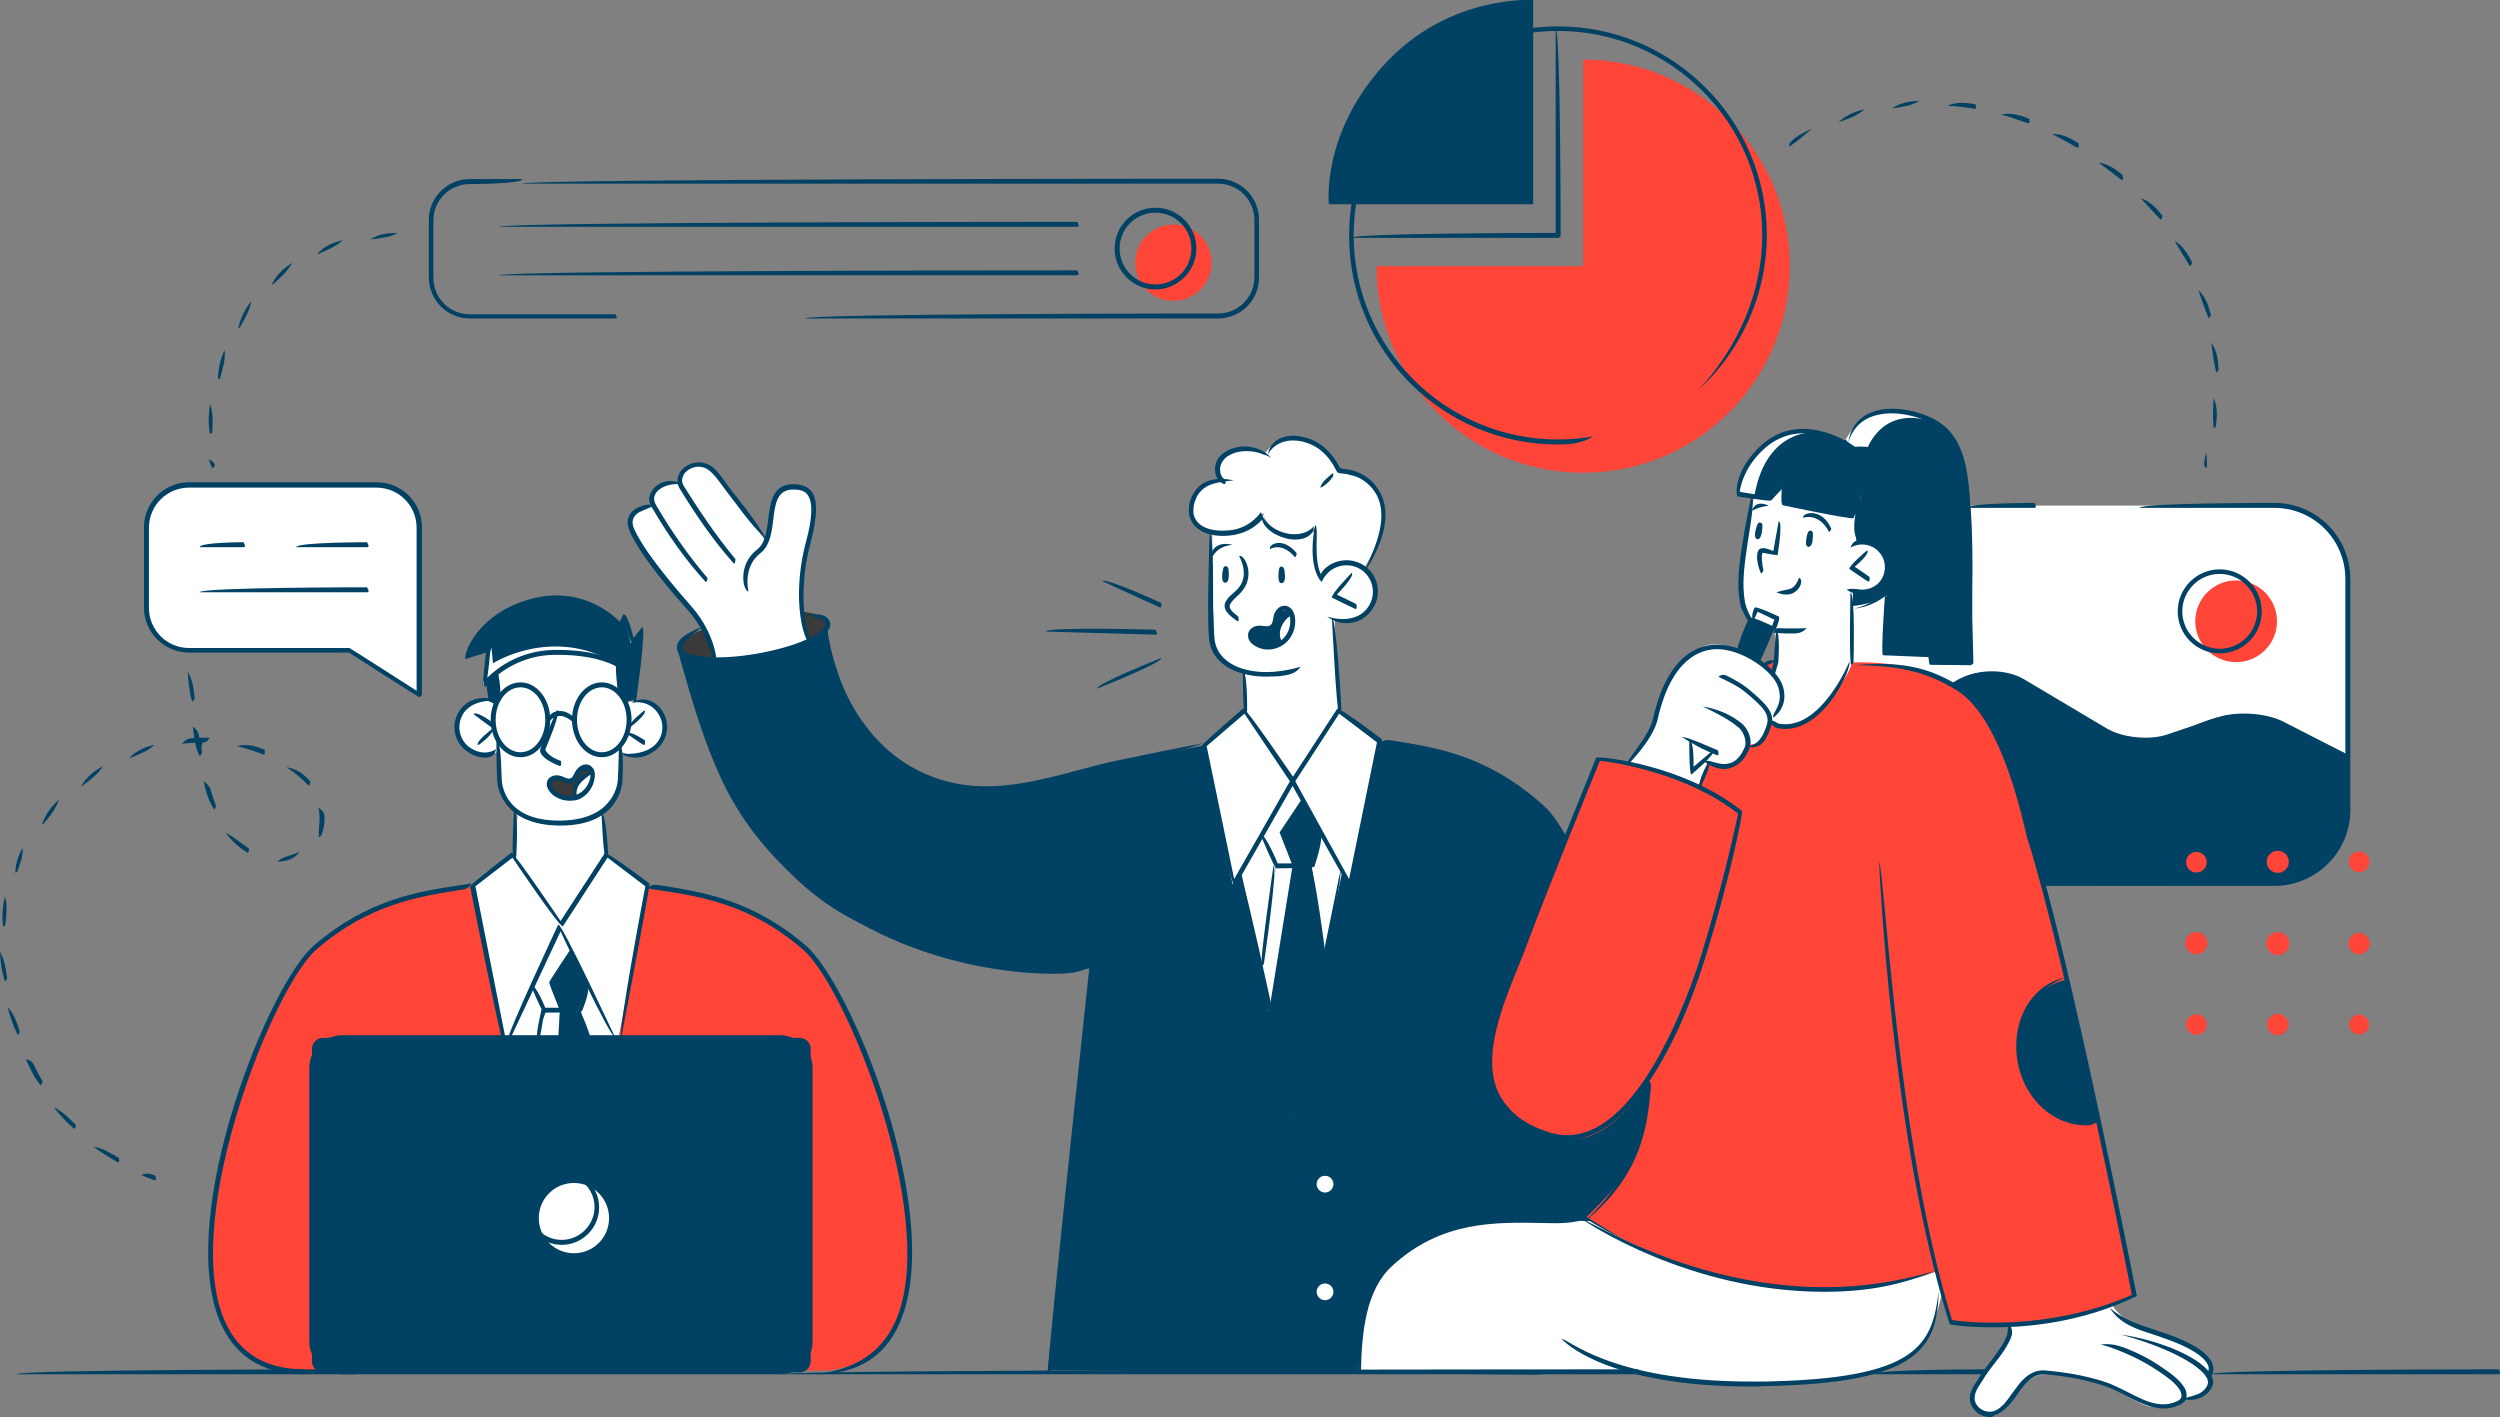 <?xml version="1.0" encoding="utf-8"?>
<!-- Generator: Adobe Illustrator 26.1.0, SVG Export Plug-In . SVG Version: 6.00 Build 0)  -->
<svg version="1.1" id="Calque_1" xmlns="http://www.w3.org/2000/svg" xmlns:xlink="http://www.w3.org/1999/xlink" x="0px" y="0px"
	 viewBox="0 0 654.7 371.1" style="enable-background:new 0 0 654.7 371.1;" xml:space="preserve">
<rect x="0" y="0" width="654.7" height="371.1" fill="#808080" stroke="none"/>
<style type="text/css">
	.st0{fill:#FFFFFF;}
	.st1{fill:#004164;}
	.st2{fill:#FF4438;}
	.st3{fill:#3A3A3A;}
</style>
<g id="a">
</g>
<g id="b">
	<g id="c">
		<g>
			<path class="st0" d="M502.6,132.4h94.2c0,0,17.1,1.9,17.8,18.5v59.9c0,0,0.8,16.7-17,19.9h-62.4l-47.8-42.1l-8.8-55.5
				L502.6,132.4L502.6,132.4z"/>
			<path class="st1" d="M509.7,180c0,0,4.5-4,10.3-3.9c5.8,0,7.9,0.8,25.6,11.9c15,9.3,21.4,4.7,25.3,3.5c3.9-1.2,8.6-4.5,16.7-4.4
				c8.1,0.1,8.7,2.2,26.3,10.1l0.8,1.1v16.2c0,0-2.7,14.5-17,16.2c-14.3,1.8-62.6,1-62.6,1l-47.6-33.4L509.7,180L509.7,180z"/>
			<path class="st1" d="M315.3,195.2c0,0-20.7,4.1-31.6,6.8c-10.9,2.7-24.2,7.1-37.4,2.7c-13.2-4.4-20.3-13.4-22.9-18.7
				s-5.9-14-6.7-21.1c0,0-8.2,5.9-19.1,6.9c-10.9,1-17.2,1.3-19.8-1.8c0,0,5.4,20.2,9.3,28.6c3.9,8.4,16.1,35.2,42.8,45.1
				c26.7,10,27.9,9.3,36,9.9c8.1,0.6,19.9,0,19.9,0s-6.5,59.8-6.9,63.6c-0.4,3.8-4.5,41.6-4.5,41.6l127.9,1.2L440,357l10.4-19.1
				L440,290.6l-12-13.8c0,0-1-11.5-2.6-17.8c-1.6-6.3-7.2-25.2-12.7-34.1s-7.1-15.3-22.9-23.1c-15.8-7.8-28.5-7.6-28.5-7.6
				L315.3,195.2L315.3,195.2z"/>
			<path class="st2" d="M74.8,358.9h141.9c0,0,19.6-0.7,21-22.2c1.4-21.5-4.4-42.7-10.2-58.2c-5.8-15.4-12-29.7-26.3-37.2
				c-14.3-7.6-32.8-9.4-32.8-9.4l-44.8,0.4c0,0-32.3,1.3-44.5,19.7c-12.2,18.4-22.4,49-23.4,65.9C54.8,334.8,54.1,354.7,74.8,358.9
				L74.8,358.9z"/>
			<path class="st0" d="M129.9,184c0,0-8.7-3-10.2,6.1c0,0,0.5,6.9,5.4,7.3c5,0.4,5.6-0.8,5.6-0.8l0.3,8.7c0,0,0.6,5.6,4.6,7.4
				l-1,11.6l12.2,17.8l12.1-17.8l-0.8-11.8c0,0,4.1-2,4.4-8.4s0.5-7.1,0.5-7.1s8.6,4.2,11-5.5c0,0,0.6-5.1-2.9-6.7
				c-3.6-1.6-7.4-0.9-7.4-0.9l-2.2-3.1l0.5-6.6c0,0-5.2-3.6-16.2-3.4c-11,0.2-15.2,4.7-15.2,4.7l-0.2,7.1L129.9,184L129.9,184z"/>
			<path class="st1" d="M84.6,271.8h124.8c1.6,0,2.9,1.3,2.9,2.9v81.8c0,1.6-1.3,2.9-2.9,2.9H84.6c-1.6,0-2.9-1.3-2.9-2.9v-81.8
				C81.7,273.1,83,271.8,84.6,271.8z"/>
			<path class="st2" d="M484.7,173.5c0,0,17.7-1.1,27.9,6.6c10.2,7.7,14.5,23,15.8,27.4c1.2,4.4,8.5,30.7,9.6,35.2
				c1.1,4.5,8.5,36.5,10,43.3c1.5,6.8,11.1,53.4,11.1,53.4s-11.7,5.6-23.3,6.6c-11.7,1-22,1.6-25,0.3L507,333c0,0-23.2,8.2-44.5,3.6
				s-30.9-7.9-38.7-12.8c-7.8-4.8-8.3-5.1-8.3-5.1s6.2-6,8.8-9.6s7.3-12.7,7-25.6c0,0-10,17.3-22.2,14.6
				c-12.2-2.7-19.7-12.3-18.7-21.4c1-9.2,5.8-22.1,13.3-40.7c7.4-18.7,14.7-37,14.7-37s7,0.7,15.2,3.2c8.1,2.4,11.3,3.3,11.3,3.3
				l14.4-31.8l5.8-0.2c0,0-5.4,17.1,1.8,16.7c7.1-0.4,10.2-4.6,12.8-7.7C482.2,179.4,484.7,173.5,484.7,173.5L484.7,173.5z"/>
			<path class="st2" d="M575.2,228.5c1.5,0,2.7-1.2,2.7-2.7s-1.2-2.7-2.7-2.7s-2.7,1.2-2.7,2.7S573.7,228.5,575.2,228.5z"/>
			<path class="st2" d="M596.5,228.6c1.6,0,2.9-1.3,2.9-2.9s-1.3-2.9-2.9-2.9s-2.9,1.3-2.9,2.9S594.9,228.6,596.5,228.6z"/>
			<path class="st2" d="M617.8,228.4c1.5,0,2.7-1.2,2.7-2.7s-1.2-2.7-2.7-2.7s-2.7,1.2-2.7,2.7S616.3,228.4,617.8,228.4z"/>
			<path class="st2" d="M575.2,249.9c1.6,0,2.9-1.3,2.9-2.9s-1.3-2.9-2.9-2.9s-2.9,1.3-2.9,2.9S573.6,249.9,575.2,249.9z"/>
			<path class="st2" d="M596.5,250.1c1.7,0,3-1.4,3-3s-1.3-3-3-3s-3,1.4-3,3S594.8,250.1,596.5,250.1z"/>
			<path class="st2" d="M617.8,249.9c1.5,0,2.8-1.3,2.8-2.8s-1.3-2.8-2.8-2.8s-2.8,1.3-2.8,2.8S616.2,249.9,617.8,249.9z"/>
			<path class="st2" d="M575.2,271c1.5,0,2.7-1.2,2.7-2.7s-1.2-2.7-2.7-2.7s-2.7,1.2-2.7,2.7S573.8,271,575.2,271z"/>
			<path class="st2" d="M596.5,271.1c1.5,0,2.8-1.3,2.8-2.8s-1.3-2.8-2.8-2.8s-2.8,1.3-2.8,2.8S595,271.1,596.5,271.1z"/>
			<path class="st2" d="M617.8,270.9c1.5,0,2.6-1.2,2.6-2.6s-1.2-2.6-2.6-2.6s-2.6,1.2-2.6,2.6S616.3,270.9,617.8,270.9z"/>
			<path class="st3" d="M150.4,208.5c0,0-0.3-4.4,4.6-5.8c0,0,0-2-1.5-2s-1.9,1-2.3,1.8c-0.4,0.7-1,1.8-2.2,1.7s-3.5-1.6-4.6-0.1
				c-1.1,1.4-0.8,3.2,1.5,4.3S150.4,208.5,150.4,208.5L150.4,208.5z"/>
			<path class="st1" d="M130.4,182.5v-6.6c0,0,5.1-4.6,13.4-5c8.4-0.4,15.6,1.7,18.1,3.2v6.6l1.6,3.1l2.4-0.5l2.5-18.5l-3.3,3.8
				l-1.5-7.2l-1.1,2.2c0,0-7.9-7.9-18.7-7.1c-10.8,0.8-19.5,7.9-21.8,15.3l6-1.9l-1.7,9.5l1.4-1.3l0.2,5.4l1.8,1L130.4,182.5
				L130.4,182.5z"/>
			<path class="st1" d="M485,158.7c0,0,7.2-0.4,9.2-3.9l-1.1,16.1l12.2,0.4l0.2,2.1l10.6,0.1c0,0-0.2-36.2-1-43.3
				c-0.8-7.1-1.4-18-11-20.9c-9.6-3-15.9-0.7-18.5,2.6c-2.6,3.3-2.6,3.8-2.6,3.8s-8.2-5.3-16.5-1.8c-5,2-8.8,7-11.4,15l7.9,1.8
				l4.2-4.4l-0.4,5.5l17.8,3.6l2.9-5.9c0,0-1.9,7.1-1.3,12.7c0,0,7-0.4,7.7,5.6c0.7,5.9-5.4,8.3-7.6,7.3s-1-0.3-1-0.3L485,158.7
				L485,158.7z"/>
			<path class="st0" d="M426.5,199.6c0,0,5-4.8,5.9-8.3c0.9-3.5,2.6-10.8,6.1-15.1c3.5-4.3,6-7.2,10.3-7.5
				c4.4-0.2,11.2,3.3,13.8,6.2c2.6,3,4.5,6.3,3.8,8.9s-3.3,3.9-3.3,3.9s1.9,7.1-5.7,7.4c0,0-0.7,8.4-10,4.2l-2.5,6.2
				C444.9,205.5,430.4,200.4,426.5,199.6L426.5,199.6z"/>
			<path class="st0" d="M485,173.7l0.2-18.6c0,0,8,1.6,8.6-6.2c0,0,1.5-6.9-7.8-6.9l0.7-9.8l-2.3,3.1l-17.8-3.6l0.4-5.3l-4.1,4.3
				l-3.5-0.9c0,0-2.6,12.4-3.2,17s-1.1,14.1,1.7,15.4l6.2,2.4c1.4,0.6,0.8,8.9,0.8,8.9l-1.2,4.2c0,0,4.5,7.5-0.7,10
				c0,0,1.2,3.8,7.4,2.1C476.7,188.2,484.2,176.9,485,173.7L485,173.7z"/>
			<path class="st0" d="M526.5,347l-0.2,2.5c0,0-1.8,4.4-6.3,9.2c-4.4,4.8-4.5,9.9-0.7,11.4c5.7,2.3,8.2-7.4,14.1-9.8
				c3.8-1.6,15.7,0.9,18.5,2.2c2.8,1.4,8.9,6,12.2,6c3.3,0.1,7.4,0.2,7.8-2.6c0,0,3.5,0.5,5.7-1.5c2.2-2.1,0.5-4.4,0.5-4.4
				s1.9-1,0.1-3.7c-1.8-2.7-4.8-4.5-9.3-6.1s-11-3.6-13.2-5.5s-2.5-3-2.5-3S534.6,347.6,526.5,347L526.5,347z"/>
			<path class="st0" d="M416.4,319.8c0,0-15.5-0.6-22.5,0c-7,0.6-19.8,1.8-28.4,10c-8.6,8.3-8.5,16.2-9.9,29.5h71.6
				c0,0,16.1,3.7,36,3.1c19.9-0.6,28.6-2.6,32.9-5c4.3-2.4,6.9-3,8.8-7.1s3.5-10.9,3.5-10.9L507,333c0,0-15.8,6.9-40.8,4
				C437.4,333.5,416.4,319.8,416.4,319.8L416.4,319.8z"/>
			<polygon class="st1" points="454.8,170.2 458.7,162 464.7,164.6 460.1,173.2 			"/>
			<path class="st0" d="M159.5,319c0,5.1-4.1,9.2-9.2,9.2s-9.2-4.1-9.2-9.2s4.1-9.2,9.2-9.2S159.5,313.9,159.5,319z"/>
			<polygon class="st0" points="134.5,224.3 123.7,232.4 131.6,271.8 162,271.7 169.7,232 158.9,224.3 			"/>
			<polygon class="st1" points="139.6,258.7 142.1,263.8 140.7,271.8 154.3,271.8 151.9,264.2 154,258.1 146.6,242.8 			"/>
			<path class="st0" d="M91.5,170.3l18.3,11.7l0-44.7c0,0,0.2-7.8-9.9-10.3H49.5c0,0-10.5,0.2-11.1,11.1v22.2c0,0,1.1,9.9,11.1,9.9
				L91.5,170.3L91.5,170.3z"/>
			<path class="st0" d="M350.7,186l-1.2-23.9c0,0,10.2,3.1,10.7-8c0,0-0.6-7-8.1-6.7c0,0-4.8,0.8-6,3.7c0,0-2.4-1.9-1.4-11.3v-1.2
				c0,0-3.1,3.7-7.4,1.5c-4.4-2.2-5.7-2.3-6.4-5.3c0,0-3.8,6-13.4,4.6L317,163c0,0-1.6,11.6,9,12.9l0,9.8l12.2,18.4L350.7,186
				L350.7,186z"/>
			<path class="st0" d="M211.9,167.2c0,0-1.5-4-1.7-11.1c-0.2-7.1,1.8-13.8,2.4-16.5s2.3-11.8-2.9-12.3c-5.3-0.5-6.6,2.8-7.2,6.7
				c-0.5,3.9-1.9,7.9-1.9,7.9s-8.1-12.5-11.3-16.3c-3.3-3.8-5.4-4.9-8.3-3.6c-2.9,1.3-2.4,4.8-2.4,4.8s-3.3-1.4-5.3,0.4
				s-2.7,3.5-1.8,5.4c0,0-2.7-0.6-4.6,0.9c-1.9,1.6-2.2,4.3,1.2,9.2c3.4,4.9,9.9,12.7,12.3,15.8c2.4,3,4.4,5.7,5.3,8.4
				c0.9,2.7,1.4,5.6,1.4,5.6s7.5,0.3,14.1-1.5C207.9,169.2,211.9,167.3,211.9,167.2L211.9,167.2z"/>
			<polygon class="st0" points="325.9,185.7 315.3,195.2 322.8,231.6 325,228.2 338.4,292.4 351.5,228.2 353.6,232 361.4,194.2 
				350.6,186 			"/>
			<path class="st0" d="M320.2,125.8c0,0-7,0.6-8.1,6c-1.1,5.4,5.1,7.5,5.1,7.5s6.4,1.2,9.6-1.4c3.3-2.6,4-3.6,4-3.6
				s0.7,4.7,6.2,5.6s7.6-1.9,7.6-1.9s-2,8.9,1,12.6c0,0,1.9-3.7,6.2-3.5c4.3,0.2,5.5,1.6,5.5,1.6s3.5-5.7,4.3-9.8s1-8.9-1.7-11.4
				c-2.7-2.5-3.7-4.3-9-4.4c0,0-2.3-5.7-7.9-7.6c-5.6-1.9-9.3-0.2-12,3.6c0,0-3.1-2.2-7-1.8c-3.9,0.5-5,3.6-5.4,4.3
				C318.3,122.4,319,125.1,320.2,125.8L320.2,125.8z"/>
			<path class="st1" d="M335.1,168.8c0,0-1.3-2.6,0-4.6c1.3-2.1,3.1-3.1,3.1-3.1s-0.8-1.4-2.2-1.2c-1.4,0.2-1.7,1.3-2,2.6
				c-0.2,1.3-0.6,2.4-1.7,2.5c-1.2,0.1-3.5-0.3-4.4,0.3c-0.9,0.6-0.9,1.7,0.4,2.8C329.6,169.1,332.7,170.3,335.1,168.8L335.1,168.8z
				"/>
			<path class="st3" d="M187,172.6c0,0-1.3-7.2-2.6-7.6s-6.8,3.2-6.3,5.1C178.6,172,185.7,172.9,187,172.6z"/>
			<path class="st3" d="M210.1,160.3l1.5,7.4c0,0,5.5-2.8,5-4.7S211.3,160.1,210.1,160.3L210.1,160.3z"/>
			<polygon class="st1" points="330.8,218.7 334.2,226.7 330.3,253 338.4,291.9 347,250.7 343.5,226.7 346.4,218.4 338.7,204.7 			
				"/>
			<path class="st0" d="M349.6,310.4c0,1.4-1.2,2.6-2.6,2.6s-2.6-1.2-2.6-2.6s1.2-2.6,2.6-2.6S349.6,308.9,349.6,310.4z"/>
			<path class="st0" d="M349.6,338.6c0,1.4-1.2,2.6-2.6,2.6s-2.6-1.2-2.6-2.6s1.2-2.6,2.6-2.6S349.6,337.2,349.6,338.6z"/>
			<path class="st1" d="M348,53.5h53.5V0c0,0-22-1.5-38.8,16.7S348,53.5,348,53.5L348,53.5z"/>
			<path class="st2" d="M414.6,15.6v54.1h-54.1c0,29.9,24.2,54.1,54.1,54.1s54.1-24.2,54.1-54.1S444.4,15.6,414.6,15.6L414.6,15.6z"
				/>
			<path class="st2" d="M297.3,68.8c0,5.6,4.5,10,10,10s10-4.5,10-10s-4.5-10-10-10S297.3,63.3,297.3,68.8z"/>
			<path class="st1" d="M541.3,256.6l8.4,37.5c0,0-17.6,0.9-20.6-15.1S537.1,257,541.3,256.6z"/>
			<path class="st2" d="M596.3,162.7c0,5.9-4.8,10.7-10.7,10.7s-10.7-4.8-10.7-10.7s4.8-10.7,10.7-10.7S596.3,156.8,596.3,162.7z"/>
			<path class="st0" d="M161.3,173.7c-16.8-9.9-32.2,0-32.2,0l-0.4-4.2l-2.2,9.6c0.1,0.2,1.4-0.9,1.4-0.9c0,0.2,2.6-2.2,2.6-2.2
				s5.1-4.6,13.4-5C151.6,170.5,158.3,172.2,161.3,173.7z"/>
			<path class="st0" d="M475.9,113.2c-2.8-0.7-6.1-0.7-9.5,0.7c-5,2-8.8,7-11.4,15l3,0.7l1.5-0.1
				C462.8,111.7,475.9,113.2,475.9,113.2L475.9,113.2z"/>
			<path class="st0" d="M504.1,109.3c-9.6-3-16-0.7-18.5,2.6c-1.4,1.7-2,2.7-2.3,3.2l1.9,2.1l3.8,0.3c0,0,4.1-12.2,18.4-6.6
				C506.5,110.3,505.4,109.8,504.1,109.3L504.1,109.3z"/>
			<polygon class="st0" points="341.1,209 335.1,218 338.5,226.7 332.3,265.1 330.3,252.2 334.2,226.7 330.8,218.7 338.7,204.7 			
				"/>
			<path class="st0" d="M149.4,248.6c0,0-5.6,8.4-5.6,8.7s2.8,7.3,2.8,7.3l-0.4,7.2h-5.6l2.3-6.8l-3.2-6.8l7-16.2L149.4,248.6
				L149.4,248.6z"/>
			<path class="st1" d="M93.2,359.9H4.3c0-1.3,88.9-1.3,88.9-1.3C93.8,359.7,93.6,359.9,93.2,359.9z"/>
			<path class="st1" d="M520,359.9h-29.4c0-1.3,29.4-1.3,29.4-1.3C520.6,359.7,520.4,359.9,520,359.9z"/>
			<path class="st1" d="M428.9,359.9H204.1c0-1.3,224.9-1.3,224.9-1.3C429.6,359.7,429.3,359.9,428.9,359.9z"/>
			<path class="st1" d="M654.3,359.9H579c0-1.3,75.4-1.3,75.4-1.3C655,359.7,654.7,359.9,654.3,359.9z"/>
			<path class="st1" d="M204.2,359.9H89.6c-4.7,0-8.6-3.9-8.6-8.6v-71.6c0-4.7,3.8-8.6,8.6-8.6h114.6c4.7,0,8.6,3.9,8.6,8.6v71.6
				C212.8,356.1,209,359.9,204.2,359.9L204.2,359.9z M89.6,272.4c-4,0-7.3,3.3-7.3,7.3v71.6c0,4,3.3,7.3,7.3,7.3h114.6
				c4,0,7.3-3.3,7.3-7.3v-71.6c0-4-3.3-7.3-7.3-7.3C204.2,272.4,89.6,272.4,89.6,272.4z"/>
			<path class="st1" d="M147.1,326c-5.4,0-9.8-4.4-9.8-9.8s4.4-9.8,9.8-9.8s9.8,4.4,9.8,9.8S152.5,326,147.1,326z M147.1,307.5
				c-4.7,0-8.6,3.9-8.6,8.6s3.9,8.6,8.6,8.6s8.6-3.9,8.6-8.6S151.8,307.5,147.1,307.5z"/>
			<path class="st1" d="M460.3,173.5c-0.6-0.9,3.1-8.6,3.1-8.6l-4.4-2.1l-3.7,7.7c-1.1-0.5,2.8-8.8,2.8-8.8c0.8-0.3,6.4,2.4,6.4,2.4
				c0.3,0.8-3.6,9.1-3.6,9.1C460.8,173.4,460.5,173.5,460.3,173.5L460.3,173.5z"/>
			<path class="st1" d="M464.2,165.3c-0.6-0.9,0.5-3,0.5-3l-4.4-2.1l-1,2.1c-1.1-0.5,0.2-3.2,0.2-3.2c0.8-0.3,6.4,2.4,6.4,2.4
				c0.3,0.8-1,3.6-1,3.6C464.7,165.1,464.5,165.3,464.2,165.3L464.2,165.3z"/>
			<path class="st1" d="M442.9,202.8c-0.6-0.6-0.5-8.9-0.5-8.9c1.3,0,1.1,6.9,1.1,6.9l5.2-4.4c0.8,1-5.5,6.2-5.5,6.2
				C443.2,202.7,443.1,202.8,442.9,202.8L442.9,202.8z"/>
			<path class="st1" d="M287.3,180.3c-0.2-1.2,16.8-8,16.8-8c0.5,1.2-16.5,7.9-16.5,7.9C287.5,180.3,287.4,180.3,287.3,180.3
				L287.3,180.3z"/>
			<path class="st1" d="M302.6,166.2l-28.7-0.8c0-1.3,28.7-0.5,28.7-0.5C303.2,165.9,303,166.2,302.6,166.2L302.6,166.2z"/>
			<path class="st1" d="M303.8,159.1c-0.3-0.1-15.1-6.9-15.1-6.9c0.5-1.1,15.4,5.7,15.4,5.7C304.2,159,304,159.1,303.8,159.1
				L303.8,159.1z"/>
			<path class="st1" d="M127,198.4c-1.4,0-2.8-0.4-4.2-1.3c-3.7-2.2-4.9-7-2.7-10.6c2-3.4,6.2-4.6,10-3c-3.7-0.2-7.3,0.8-8.9,3.6
				c-1.8,3.1-0.8,7.1,2.2,8.9c2.3,1.4,4.6,1.4,6.5,0.2C129.6,198,128.3,198.4,127,198.4L127,198.4z"/>
			<path class="st1" d="M125.1,195.1c-0.4-1.1,3.8-4.2,3.8-4.2c0.8,1-3.4,4.1-3.4,4.1C125.3,195,125.2,195.1,125.1,195.1
				L125.1,195.1z"/>
			<path class="st1" d="M129.1,190.7c-0.4-0.1-5.1-3.7-5.1-3.7c0.8-1,5.4,2.5,5.4,2.5C129.5,190.6,129.3,190.7,129.1,190.7
				L129.1,190.7z"/>
			<path class="st1" d="M166.4,198.4c-1.3,0-2.6-0.3-3.7-1c2.6,0.1,5.2,0,7.6-1.4c3.1-1.8,4.1-5.8,2.2-8.9c-1.5-2.5-4.3-3.7-7.1-3
				c3-2,6.4-0.6,8.2,2.3c2.2,3.7,1,8.4-2.7,10.6C169.4,198,167.9,198.4,166.4,198.4L166.4,198.4z"/>
			<path class="st1" d="M168.6,195.1c-0.4-0.1-4.5-3-4.5-3c0.7-1,4.8,1.8,4.8,1.8C169,195,168.8,195.1,168.6,195.1z"/>
			<path class="st1" d="M164.8,190.5c-0.4-1.1,4-4.5,4-4.5c0.8,1-3.6,4.3-3.6,4.3C165.1,190.5,165,190.5,164.8,190.5z"/>
			<path class="st1" d="M149.1,209.7c-1.3,0-2.6-0.4-3.7-1.1c-1.3-0.8-2.1-2-2.2-3c-0.1-0.9,0.3-1.7,1-2.1c0.8-0.6,2.1-0.6,3.2-0.1
				c1.4,0.6,1.6,0.6,2,0.4c0.4-0.1,0.5-0.2,1.2-1.6c0.6-1.1,1.6-1.9,2.6-2c0.9-0.1,1.6,0.3,2.1,1c0.6,0.8,0.6,2.1,0.2,3.6
				c-0.6,2.1-2.2,3.9-4.1,4.6C150.7,209.6,149.9,209.7,149.1,209.7L149.1,209.7z M144.5,205.5c0,0.5,0.6,1.4,1.6,2.1
				c0.7,0.4,2.6,1.4,4.9,0.5c1.6-0.6,2.8-2,3.4-3.7c0.4-1.2,0.2-2.1,0-2.4c-1.6-0.5-2.2,0-2.6,0.8c-0.8,1.6-1.2,1.9-1.9,2.2
				c-0.8,0.3-1.3,0.3-2.9-0.5c-0.8-0.3-1.6-0.3-2,0C144.6,204.7,144.5,205,144.5,205.5L144.5,205.5L144.5,205.5z"/>
			<path class="st1" d="M150.5,209.6c-1.6-4.9,2.4-7.1,4.6-7.6c0.1,1.3-5,2.5-4,6.9C150.6,209.5,150.5,209.6,150.5,209.6z"/>
			<path class="st1" d="M258.2,207.1c-2.5,0-5-0.2-7.4-0.6c-19.3-3.4-32.3-19.6-34.7-43.1c3.6,22.8,16.2,38.5,34.9,41.9
				c10.6,1.9,21.3-0.9,31.7-3.7c3.3-0.9,6.8-1.8,10.2-2.5c6.6-1.4,14.4-3,22.4-4.5c-7.8,2.7-15.6,4.3-22.1,5.7
				c-3.3,0.7-6.8,1.6-10.1,2.5C274.9,205,266.5,207.1,258.2,207.1L258.2,207.1z"/>
			<path class="st1" d="M410,220.6c-3.9-6.1-5.5-7.8-8-9.9c-13.7-11.8-26.5-13.8-37.8-15.5c-1-0.2-2-0.3-2.9-0.5
				c1.2-1.1,2.1-0.9,3.1-0.8c11.5,1.8,24.4,3.8,38.4,15.8c2.5,2.1,4.3,3.9,7.7,9.9C410.2,220.6,410.1,220.6,410,220.6z"/>
			<path class="st1" d="M353.6,232.6c-0.5-0.3-15.1-26.8-15.1-26.8l-15.1,26.5c-1.2-0.2-8.7-37-8.7-37c0.2-0.6,10.9-9.8,10.9-9.8
				c0.9,0.1,13,17.9,13,17.9l11.6-17.8c0.9-0.2,11.7,8,11.7,8c0.2,0.6-7.5,38.5-7.5,38.5C353.7,232.7,353.7,232.7,353.6,232.6
				L353.6,232.6z M316,195.4l7.2,34.8l14.6-25.6l-11.9-17.7L316,195.4L316,195.4z M339.2,204.6l14.1,25.6l7.3-35.8l-9.9-7.5
				L339.2,204.6L339.2,204.6z"/>
			<path class="st1" d="M334.2,227.4c-0.6-0.4-4.1-8.8-4.1-8.8c1.2-0.5,4.5,7.5,4.5,7.5h8.6l2.5-7.6c1.2,0.4-1.5,8.5-1.5,8.5
				C343.6,227.4,334.2,227.4,334.2,227.4L334.2,227.4L334.2,227.4z"/>
			<path class="st1" d="M331.6,177.2c-6.7,0-13.5-2.6-14.8-8.8c-0.3-1.4-0.4-4.2-0.4-7l0-2.1c-0.1-2.6,0.3-18.8,0.4-19.5
				c1.2,0.2,0.8,16.8,0.9,19.5l0.1,2.1c0.1,2.7,0.1,5.5,0.4,6.8c1.4,6.5,9.6,8.5,16.6,7.6c2.4-0.3,4.3-0.7,5.8-1.2
				c-1.2,1.8-3.1,2.2-5.7,2.5C333.8,177.1,332.7,177.2,331.6,177.2L331.6,177.2z"/>
			<path class="st1" d="M350.6,186.6c-0.6-0.6-1.8-24.8-1.8-24.8c1.2-0.1,2.5,24.1,2.5,24.1C350.6,186.6,350.6,186.6,350.6,186.6
				L350.6,186.6z"/>
			<path class="st1" d="M352.6,163.2c-1.8,0-3.5-0.6-5-1.7c3.4,1,6.9,0.9,9.4-1.1c1.4-1.2,2.3-2.9,2.5-4.7c0.2-1.9-0.4-3.7-1.5-5.1
				c-2.4-3-6.8-3.4-9.8-1c-0.9,0.8-1.7,1.8-2.1,2.9c-0.7-1.8,0.2-3,1.3-3.9c3.5-2.9,8.7-2.4,11.6,1.1c1.4,1.7,2,3.8,1.8,6
				c-0.2,2.2-1.3,4.1-3,5.6C356.3,162.6,354.4,163.2,352.6,163.2L352.6,163.2z"/>
			<path class="st1" d="M317.4,145.6c-0.6-0.9,1-4.1,5.4-2.9c-3.8,0.3-4.8,2.5-4.9,2.5C317.9,145.4,317.6,145.6,317.4,145.6
				L317.4,145.6z"/>
			<path class="st1" d="M339.1,145.9c-3.4-4-6.3-2.2-6.5-2.1c-0.6-1.1,3.3-3.5,7,1.1C339.4,145.9,339.2,145.9,339.1,145.9
				L339.1,145.9z"/>
			<path class="st1" d="M326,186.6c-0.6-0.6-0.5-10.8-0.5-10.8c1.2,0,1.1,10.2,1.1,10.2C326.6,186.4,326.3,186.6,326,186.6z"/>
			<path class="st1" d="M330.4,252.9c-0.6-0.7,3.1-26.2,3.1-26.2c1.2,0.2-2.5,25.6-2.5,25.6C331,252.6,330.7,252.8,330.4,252.9
				L330.4,252.9z"/>
			<path class="st1" d="M346.5,251.3c-0.6-0.6-3.5-24.5-3.5-24.5c1.2-0.1,4.2,23.8,4.2,23.8C346.6,251.3,346.5,251.3,346.5,251.3
				L346.5,251.3z"/>
			<path class="st1" d="M276.2,255c-2.9,0-5.8-0.1-8.9-0.4c-35.4-3.4-65.5-22.8-78.4-50.6c-4.6-9.9-7.7-20.5-10.6-30.8l-0.8-2.9
				c1.2-0.4,2,2.5,2,2.5c2.9,10.2,6,20.8,10.6,30.6c12.8,27.3,42.4,46.4,77.4,49.8c6.7,0.6,12.7,0.6,18.4-0.2
				C282.8,254.8,279.5,255,276.2,255L276.2,255z"/>
			<path class="st1" d="M187.6,173.4c-5.6,0-9.9-1-10.3-3.4c-0.4-2.1,1.8-4,6.7-5.9c-3.5,2.7-5.6,4.4-5.4,5.7
				c0.3,1.9,7.9,3.4,19.5,1.4c5.1-0.9,9.8-2.2,13.3-3.8c3.7-1.7,4.8-3.2,4.7-4c-0.2-1.4-2.9-2-5.1-2.2c4-0.9,6.1,0.2,6.4,2
				c0.3,1.7-1.6,3.6-5.4,5.3c-3.5,1.6-8.4,3-13.6,3.9C194.7,173.1,190.9,173.4,187.6,173.4L187.6,173.4z"/>
			<path class="st1" d="M332.1,170.1c-0.7,0-1.4-0.1-2-0.3c-1.5-0.5-2.7-1.4-3.1-2.4c-0.3-0.9-0.2-1.8,0.3-2.4
				c0.7-0.9,1.9-1.3,3.2-1.1c1.7,0.2,1.8,0.1,2.2-0.2s0.5-0.4,0.8-2.1c0.2-1.3,1-2.4,2-2.8c0.8-0.3,1.7-0.2,2.4,0.4
				c0.8,0.6,1.3,1.9,1.3,3.5c0,2.4-1.1,4.6-2.8,5.9C335.1,169.6,333.6,170.1,332.1,170.1L332.1,170.1z M329.9,165
				c-0.7,0-1.4,0.2-1.7,0.7c-0.3,0.3-0.3,0.8-0.1,1.2c0.2,0.5,1,1.2,2.3,1.6c0.8,0.2,3,0.7,5.2-0.9c1.4-1.1,2.3-2.9,2.3-4.9
				c0-1.3-0.4-2.2-0.8-2.5c-0.4-0.3-0.8-0.4-1.2-0.2c-0.6,0.2-1.1,0.9-1.2,1.8c-0.4,2-0.6,2.4-1.3,2.8c-0.7,0.5-1.2,0.6-3.1,0.4
				C330.2,165,330.1,165,329.9,165L329.9,165z"/>
			<path class="st1" d="M335.3,169.2c-2.9-4.5,0.5-7.9,2.6-9.1c0.4,1.2-4.4,4-2.1,8.2C335.5,169.2,335.4,169.2,335.3,169.2
				L335.3,169.2z"/>
			<path class="st1" d="M355,159.5c-0.3-0.1-6.2-3-6.2-3c-0.2-1,5.2-6.5,5.2-6.5c0.9,0.9-3.9,5.7-3.9,5.7l5.1,2.5
				C355.4,159.4,355.2,159.5,355,159.5L355,159.5z"/>
			<path class="st1" d="M213.6,359.9c10.8-1.3,18.1-6.1,21.6-15.6c10-27-13.5-85.9-25-95.7c-13.7-11.8-26.5-13.8-37.8-15.5
				c-1-0.1-2-0.3-2.9-0.5c1.2-1.1,2.1-0.9,3.1-0.8c11.4,1.8,24.4,3.8,38.4,15.8c12,10.3,35.7,69,25.3,97.1
				C232.7,354.8,225,359.9,213.6,359.9L213.6,359.9z"/>
			<path class="st1" d="M79.7,359.9c-11.3,0-18.9-5.1-22.6-15.1c-10.4-28.1,13.2-86.9,25.1-97.2c14-12,27-14.1,38.4-15.8
				c1-0.1,1.9-0.3,2.9-0.5c-0.8,1.4-1.7,1.6-2.7,1.7c-11.3,1.8-24.1,3.8-37.8,15.5c-11.4,9.8-34.8,68.7-24.8,95.8
				c3.5,9.5,10.7,14.3,21.4,14.3C80.4,359.7,80.1,359.9,79.7,359.9L79.7,359.9z"/>
			<path class="st1" d="M131.6,272.4c-0.6-0.5-8.5-40.3-8.5-40.3c0.2-0.6,10.8-8.8,10.8-8.8c0.9,0.1,12.9,17.9,12.9,17.9l11.6-17.8
				c0.9-0.2,11.7,8,11.7,8c0.2,0.6-7.4,40.4-7.4,40.4c-1.2-0.2,6.3-39.7,6.3-39.7l-9.9-7.5l-11.7,18c-1.1,0-13.2-18-13.2-18
				l-9.7,7.5l7.8,39.4C131.6,272.4,131.6,272.4,131.6,272.4L131.6,272.4z"/>
			<path class="st1" d="M133,272.4c-0.6-0.9,13.2-30.3,13.2-30.3c1.1,0,14.8,29.4,14.8,29.4c-1.1,0.5-14.2-27.6-14.2-27.6
				l-13.2,28.2C133.5,272.3,133.3,272.4,133,272.4L133,272.4z"/>
			<path class="st1" d="M142.4,265.2c-0.6-0.4-3.4-7.2-3.4-7.2c1.2-0.5,3.8,5.9,3.8,5.9h8.6l2.3-5.5c1.2,0.5-1.3,6.4-1.3,6.4
				C151.9,265.2,142.4,265.2,142.4,265.2L142.4,265.2L142.4,265.2z"/>
			<path class="st1" d="M140.7,272.4c-0.6-0.8,1.1-8,1.1-8c1.2,0.3-0.5,7.5-0.5,7.5C141.2,272.2,140.9,272.4,140.7,272.4z"/>
			<path class="st1" d="M154,272.4c-0.6-0.5-2.8-7.7-2.8-7.7c1.2-0.4,3.4,6.9,3.4,6.9C154.2,272.4,154.1,272.4,154,272.4z"/>
			<path class="st1" d="M477.8,338.3c-35.7,0-62.7-18.5-63-18.7c1.1-0.7,43.3,28.1,91.8,13.2C496.8,337.1,487,338.3,477.8,338.3z"/>
			<path class="st1" d="M415.1,319.7c13.9-13,15-25,16-34.7c0.1-0.9,0.2-1.7,0.2-2.5c1.2,0.9,1.1,1.8,1,2.6
				c-0.9,9.4-2.1,22.2-16.8,34.4C415.4,319.6,415.2,319.7,415.1,319.7L415.1,319.7z"/>
			<path class="st1" d="M458.4,163.3c-1.4-1.5-2.4-3.7-2.7-5.3c-1-5-0.2-10.1,0.5-15c0.6-4.2,2.4-12.9,2.4-13
				c1.2,0.3-0.5,9.1-1,12.6c-0.8,5.5-1.5,10.4-0.6,15.2c0.3,1.4,1.1,3.4,2,4.5C458.6,163.3,458.5,163.3,458.4,163.3L458.4,163.3z"/>
			<path class="st1" d="M469.3,165.9c-1.3,0-2.5,0-3.5-0.1c-0.5,0-0.9-0.1-1.4-0.1c0.5-1.2,1-1.2,1.4-1.2c2.1,0.1,5.2,0.1,7.3,0
				C472,165.8,470.7,165.9,469.3,165.9L469.3,165.9z"/>
			<path class="st1" d="M474.3,139c-0.5-0.1-0.9,0-1.2,1.8c-0.4,2,0.1,2.4,0.5,2.4c0.5,0,1-0.5,1.1-1.9S474.9,139.2,474.3,139
				L474.3,139z"/>
			<path class="st1" d="M461.1,136.9c-0.5-0.2-0.9,0-1.3,1.8c-0.5,2,0,2.4,0.4,2.5c0.5,0.1,1-0.5,1.2-1.9
				C461.6,137.8,461.7,137.1,461.1,136.9L461.1,136.9z"/>
			<path class="st1" d="M335.7,148.4c-0.5-0.1-0.8,0.1-0.9,2c-0.1,2,0.4,2.4,0.9,2.3c0.5,0,0.9-0.7,0.8-2.1
				C336.4,149.2,336.3,148.5,335.7,148.4L335.7,148.4z"/>
			<path class="st1" d="M321.1,148.3c-0.5-0.1-0.8,0.1-1,1.9c-0.2,2,0.3,2.4,0.8,2.4c0.5,0,0.9-0.6,0.9-2.1S321.7,148.4,321.1,148.3
				L321.1,148.3z"/>
			<path class="st1" d="M458.8,133.7c0.7-1.8,2-2.3,4.4-1.3c-2.4,0.4-3.3,0.8-4,1.2C459,133.7,458.9,133.7,458.8,133.7L458.8,133.7z
				"/>
			<path class="st1" d="M487.7,155.7c-1.8-0.1-3-0.5-4.1-1.3c1.6-0.4,2.6-0.1,3.7,0c1.6,0.1,3.1-0.4,4.3-1.4s1.9-2.5,2-4.1
				s-0.4-3.1-1.5-4.3c-1-1.2-2.5-1.9-4.1-2c-1.1-0.1-2.3,0.2-3.4,0.8c0.6-1.8,2-2.2,3.5-2.1c1.9,0.1,3.7,1,4.9,2.4
				c1.3,1.4,1.9,3.3,1.8,5.2c-0.1,1.9-1,3.7-2.4,4.9C491.1,155.1,489.4,155.7,487.7,155.7L487.7,155.7z"/>
			<path class="st1" d="M489.3,152.3c-0.4-0.1-5-3.3-5-3.3c0-1,4.7-4.9,4.7-4.9c0.8,1-3.3,4.3-3.3,4.3l3.9,2.7
				C489.7,152.2,489.5,152.3,489.3,152.3L489.3,152.3z"/>
			<path class="st1" d="M464.2,177.1c-0.6-0.8,0.3-3.8,0.3-3.8l0.6-8.2c1.2,0.1,0.6,8.4,0.6,8.4l-0.9,3.1
				C464.7,176.9,464.5,177.1,464.2,177.1L464.2,177.1z"/>
			<path class="st1" d="M467.5,190.9c-0.7,0-1.3-0.1-2-0.2c-1.1-0.2-2.1-1.7-2.3-2c1.4-0.2,2.1,0.7,2.6,0.8
				c10.9,2.1,18.5-16.1,18.5-16.2C485.1,174.5,478.2,190.9,467.5,190.9L467.5,190.9z"/>
			<path class="st1" d="M467.7,155.7c-0.8,0-1.6-0.2-2.5-0.6c1.8-0.6,3-0.6,3.9-1c1.5-0.8,2-2.8,2-2.8c1.2,0.4,0.6,2.9-1.5,4
				C469.1,155.6,468.4,155.7,467.7,155.7L467.7,155.7z"/>
			<path class="st1" d="M484.8,174.1c-0.6-0.6-0.2-18.9-0.2-18.9c1.3,0,0.8,18.2,0.8,18.2C485.4,173.8,485.1,174.1,484.8,174.1
				L484.8,174.1z"/>
			<path class="st1" d="M461.2,174.4c1.5-1.5,2.1-1.5,3.8-1.5C463.5,174.2,462.9,174.2,461.2,174.4
				C461.3,174.4,461.3,174.4,461.2,174.4L461.2,174.4z"/>
			<path class="st1" d="M461.2,150.2c-1-2-1.6-5.5-0.4-6.4c0.8-0.6,2.4,0,3.6,0.5l1.4-7.8c1.2,0.2-0.3,8.9-0.3,8.9
				c-2.1-0.2-3.6-0.7-3.9-0.6c-0.4,0.3-0.2,2.6,0.2,4.7C461.3,150.2,461.3,150.2,461.2,150.2L461.2,150.2z"/>
			<path class="st1" d="M521.1,371.1c-2.3,0-4.5-1.6-5.1-3.8c-0.6-2.2,0.7-4.1,1.8-5.8c0.2-0.4,0.5-0.7,0.7-1.1
				c0.6-1,1.5-2.2,2.5-3.5c1.9-2.5,4-5.2,4.7-7.6l0.2-2.4c1.2,0.1,1,2.6,1,2.6c-0.8,2.7-3,5.6-5,8.1c-1,1.3-1.9,2.5-2.4,3.4
				c-0.2,0.4-0.5,0.8-0.7,1.1c-1,1.5-2,3.1-1.6,4.8c0.5,1.9,2.7,3.2,4.7,2.7c1-0.2,1.9-0.9,2.9-1.9c0.8-0.9,1.5-1.9,2.2-2.9
				c0.6-0.8,1.2-1.6,1.8-2.4c1.6-1.9,3.7-3.8,6.9-3.5c6.6,0.6,12,1.7,16.7,3.4c1.5,0.6,3,1.4,4.7,2.2c4.2,2.2,8.6,4.5,12.9,2.5
				c0.5-0.2,0.9-0.5,1.1-0.8c0.4-0.6,0.1-1.5-0.2-2.1c-1.2-2-3.3-3.4-5.3-4.8c-2.4-1.6-4.6-2.9-7.2-4.1c-2.4-1.1-5.3-2.4-8.3-3.1
				c3.4-0.5,6.3,0.8,8.8,1.9c2.7,1.2,5,2.5,7,3.9c2.5,1.7,4.7,3.2,6.1,5.4c0.6,0.9,0.9,2.3,0.3,3.4c-0.3,0.5-0.9,1-1.7,1.3
				c-4.8,2.2-9.7-0.3-14-2.6c-1.6-0.8-3.1-1.6-4.5-2.1c-4.6-1.7-9.9-2.8-16.4-3.4c-2.6-0.2-4.3,1.4-5.8,3.1
				c-0.6,0.7-1.2,1.5-1.7,2.3c-0.7,1-1.5,2.1-2.4,3c-1.2,1.2-2.3,2-3.5,2.3C521.8,371.1,521.4,371.2,521.1,371.1L521.1,371.1z"/>
			<path class="st1" d="M136.3,198.3c-4.3,0-7.8-4.4-7.8-9.8s3.5-9.8,7.8-9.8s7.8,4.4,7.8,9.8S140.6,198.3,136.3,198.3z M136.3,180
				c-3.6,0-6.5,3.8-6.5,8.5s2.9,8.5,6.5,8.5s6.5-3.8,6.5-8.5S139.9,180,136.3,180z"/>
			<path class="st1" d="M157.6,198.3c-4.3,0-7.8-4.4-7.8-9.8s3.5-9.8,7.8-9.8s7.8,4.4,7.8,9.8S161.8,198.3,157.6,198.3z M157.6,180
				c-3.6,0-6.5,3.8-6.5,8.5s2.9,8.5,6.5,8.5s6.5-3.8,6.5-8.5S161.2,180,157.6,180z"/>
			<path class="st1" d="M150.1,189.1c-1.6-1.2-2.6-1.7-3.7-1.6c-1.4,0.1-2.3,1.2-2.3,1.2c-0.9-0.9,0.2-2.3,2.2-2.5
				c1.4-0.1,2.8,0.5,4.2,1.8C150.5,189.1,150.3,189.2,150.1,189.1L150.1,189.1z"/>
			<path class="st1" d="M134.5,224.9c-0.6-0.7,0.1-12.5,0.1-12.5c1.3,0.1,0.6,11.9,0.6,11.9C135.1,224.6,134.9,224.9,134.5,224.9
				L134.5,224.9z"/>
			<path class="st1" d="M158.6,224.9c-0.6-0.6-1.1-12.4-1.1-12.4c1.2-0.1,1.8,11.8,1.8,11.8C158.6,224.9,158.6,224.9,158.6,224.9
				L158.6,224.9z"/>
			<path class="st1" d="M146.6,200.6c-0.6-0.2-4.2-1.6-5-3.4c-0.2-0.4-0.2-0.9,0-1.3c0.7-1.8,4.1-9.6,4.3-10
				c1.1,0.6-2.4,8.6-3.1,10.4c0.4,1.3,2.7,2.5,4.1,3C147.1,200.5,146.8,200.6,146.6,200.6L146.6,200.6z"/>
			<path class="st1" d="M166,183.9c-0.6-0.7,1.7-17.1,1.7-17.1l-1.6,2.1c-1.1-0.2-2.4-6-2.4-6l-0.6,1.3c-1.1,0-9.3-9.9-23.5-6.2
				c-10.9,2.9-15.3,10.1-16.7,12.9l5.1-1.6c0.8,0.7-0.4,8.2-0.4,8.2c2.5-2.5,8.4-7.1,17.4-7.3c12-0.2,17.1,3.3,17.3,3.4
				c0.3,0.5,0.3,7.8,0.3,7.8c-1.3,0-1.3-6.9-1.3-6.9c-1.2-0.7-6.3-3.2-16.3-3c-11.6,0.2-17.8,8.3-17.9,8.4c-1.1-0.5,0.2-9,0.2-9
				l-5.4,1.7c-0.6-1.2,3-12,17.3-15.8c12.6-3.3,20.8,3.7,23.1,6l1-2c1.2,0.1,2.6,6.3,2.6,6.3l2.3-2.9c1.1,0.5-1.6,19.2-1.6,19.2
				C166.7,183.6,166.4,183.9,166,183.9L166,183.9z"/>
			<path class="st1" d="M130.4,183.9c-0.6-0.6-0.6-8.1-0.6-8.1c1.3,0,1.3,7.4,1.3,7.4C131.1,183.6,130.8,183.9,130.4,183.9
				L130.4,183.9z"/>
			<path class="st1" d="M128.3,183.9c-0.6-0.6-1-5.8-1-5.8c1.2-0.1,1.7,5.1,1.7,5.1C128.3,183.9,128.3,183.9,128.3,183.9
				L128.3,183.9z"/>
			<path class="st1" d="M146.8,216.2c-15.6,0-16.6-10.7-16.6-11.9c-0.2-3.3-0.2-10.1-0.2-10.2c1.3,0.1,1.2,6.9,1.4,10.1
				c0.1,1.8,1.2,10.7,15,10.7s15.3-8.9,15.4-10.7c0.2-3.3,0.3-9.4,0.3-9.5c1.2,0.1,1.1,6.3,0.9,9.6
				C163,205.5,162.1,216.2,146.8,216.2L146.8,216.2z"/>
			<path class="st1" d="M109.8,182.6c-0.3-0.1-18.4-11.7-18.4-11.7H49.5c-6.5,0-11.8-5.3-11.8-11.8v-21c0-6.5,5.3-11.8,11.8-11.8
				h49.2c6.5,0,11.8,5.3,11.8,11.8V182C110,182.6,109.9,182.6,109.8,182.6z M49.5,127.7c-5.8,0-10.5,4.7-10.5,10.5v21
				c0,5.8,4.7,10.5,10.5,10.5h42c0.3,0.1,17.6,11.2,17.6,11.2v-42.7c0-5.8-4.7-10.5-10.5-10.5C98.6,127.7,49.5,127.7,49.5,127.7z"/>
			<path class="st1" d="M63.8,143.3H52.3c0-1.3,11.5-1.3,11.5-1.3C64.4,143.1,64.1,143.3,63.8,143.3z"/>
			<path class="st1" d="M96.1,143.3H77.6c0-1.3,18.5-1.3,18.5-1.3C96.8,143.1,96.5,143.3,96.1,143.3z"/>
			<path class="st1" d="M96.1,155.1H52.3c0-1.3,43.8-1.3,43.8-1.3C96.8,154.9,96.5,155.1,96.1,155.1L96.1,155.1z"/>
			<path class="st1" d="M573.6,366.6c-0.5,0-0.9,0-1.3-0.1c0.4-1.2,4.1-0.5,5.7-3.6c0.3-0.6,0.3-1.2,0-1.9
				c-1.7-3.6-11-8.4-22.6-11.5c10.5,1.5,21.7,6.3,23.8,10.9c0.5,1.1,0.5,2.1,0,3C577.8,365.9,575.3,366.6,573.6,366.6L573.6,366.6z"
				/>
			<path class="st1" d="M522,347.6c-6.9,0-11.3-0.7-11.4-0.8c-15.2-47.7-18.5-120.3-18.5-121c1.3,0.7,4.5,72.7,19.1,119.9
				c3.1,0.5,25,3.1,47.1-6.6c-1.4-7.1-17.4-88.1-27.3-119.3c-0.2-0.5-0.4-1.5-0.7-2.8c-2-8.2-7.4-29.9-18-36.3
				c-6.6-4-13.4-6.5-26.7-6.5c13.7-1.3,20.6,1.3,27.4,5.4c11,6.7,16.5,28.8,18.5,37.1c0.3,1.3,0.6,2.2,0.7,2.8
				c10.3,32.5,27.2,119,27.4,119.9C545.3,346.3,531.4,347.6,522,347.6L522,347.6z"/>
			<path class="st1" d="M578.3,360.9c-0.4-1.1,0.2-1.8,0.1-2.8c-0.2-1.3-1.7-3.4-7.2-5.9c-2.5-1.1-4.9-1.9-7.2-2.7
				c-4.8-1.5-8.9-2.9-11.5-7c3.4,3,7.2,4.2,11.9,5.8c2.3,0.8,4.7,1.5,7.3,2.7c4.9,2.2,7.5,4.6,7.9,6.9c0.3,1.7-0.8,2.8-0.9,2.8
				C578.6,360.8,578.4,360.9,578.3,360.9L578.3,360.9z"/>
			<path class="st1" d="M355.7,359.9c-0.3-11.7,0.9-22.8,8-29.3c13.3-12.2,27.5-11.9,41.2-11.6c3.7,0.1,7.5,0.2,11.1,0
				c-3.7,1.4-7.5,1.4-11.1,1.3c-13.5-0.3-27.4-0.6-40.3,11.2c-6.8,6.2-8,17-8.2,27.8C356.3,359.7,356,359.9,355.7,359.9L355.7,359.9
				z"/>
			<path class="st1" d="M410.3,298.6c-1.6,0-3.2-0.2-4.8-0.7c-7-2.2-11.8-5.8-14.2-10.8c-4.8-10.1,0.9-23.9,5-34
				c0.8-1.9,1.5-3.7,2.1-5.3c5.2-13.9,19.5-49,19.6-49.4c0.9-0.4,23,1.8,38.2,14c0.2,0.8-3.1,17.4-9.5,38
				C439.3,274.5,426.1,298.6,410.3,298.6L410.3,298.6z M419,199.2c-1.7,4.1-14.6,35.9-19.4,48.9c-0.6,1.6-1.3,3.4-2.1,5.3
				c-4,9.9-9.6,23.4-5,33c2.2,4.7,6.7,8.1,13.4,10.2c22,6.7,36.9-37.7,39.7-46.7c5.8-18.8,9-34.3,9.6-36.8
				C441.5,202.3,422.2,199.6,419,199.2L419,199.2z"/>
			<path class="st1" d="M449.7,197.8c-3.6-1.4-6.7-3.1-9.4-4.9c3.3,0.7,6.3,2.3,9.6,3.6C450.2,197.6,450,197.8,449.7,197.8
				L449.7,197.8z"/>
			<path class="st1" d="M458.9,195.7c-0.4,0-0.9-0.1-1.4-0.2c3-0.4,4.1-2.6,5-5.1c1.2-3.1-0.3-4.9-5.5-9.2c-1.6-1.3-3.2-2.1-5-3
				c-0.6-0.3-1.3-0.6-2-1c1.2-0.8,1.9-0.4,2.5-0.1c1.7,0.9,3.5,1.8,5.2,3.2c4.7,3.9,7.5,6.5,6,10.2
				C463,192.6,461.8,195.7,458.9,195.7L458.9,195.7z"/>
			<path class="st1" d="M426,200.4c-0.4-1.1,5.8-7.3,6.9-12.2c3.8-16.9,12.1-19.4,16.8-19.4c7.1,0,15.7,6.1,17.2,10.9
				c1.7,5.6-2.5,8.2-2.5,8.2c-0.5-1.2,2.8-3.2,1.3-7.9c-1.3-4.3-9.5-10-16-10c-4.3,0-12,2.4-15.6,18.4c-1.2,5.3-7.5,11.5-7.7,11.8
				C426.3,200.3,426.2,200.4,426,200.4L426,200.4z"/>
			<path class="st1" d="M444.9,206.5c0.1-3.1,2.3-6.5,2.4-6.7c1,0.7-1.1,4.1-1.8,6.2C445.4,206.3,445.2,206.5,444.9,206.5
				L444.9,206.5z"/>
			<path class="st1" d="M458.6,363.1c-38.1,0-49.1-11.9-49.6-12.4c1-0.7,12.1,11.1,49.6,11.1c1,0,2.1,0,3.2,0
				c40.3-0.7,44.2-9.4,45.9-23.7c-0.4,14.6-4.6,24.2-45.8,24.9C460.8,363.1,459.7,363.1,458.6,363.1L458.6,363.1z"/>
			<path class="st1" d="M451.6,201.4c-2.8,0-5.1-1.8-5.2-1.9c0.8-1,3.7,1.2,6.5,0.4c1.7-0.4,3-1.9,4-4.2c0.7-1.8-0.5-4.2-1.4-5
				c-2.5-2.2-5.7-3.8-9.6-5.7c4.5,0.8,7.8,2.4,10.5,4.7c1.1,1,2.8,3.9,1.7,6.4c-1.1,2.7-2.8,4.4-4.9,5
				C452.6,201.3,452.1,201.4,451.6,201.4L451.6,201.4z"/>
			<path class="st1" d="M485.5,159.4c9.8-2.2,16.6-13,16.1-26.9c-0.2-4.9-1.7-8.7-4.6-11.1c-4.7-4-11.3-3.3-11.4-3.2
				c-1-0.6-14-10.4-24.4,0.1c-4.6,4.6-5.4,9.1-5.6,10.5l7.3,1.2l3.8-4.1c1.1,0.5,0.7,5.3,0.7,5.3l16.9,3.6l2.5-5.7
				c1.2,0.5-0.7,9.6,0,12.8c-1.6-1.5-1.3-4.7-0.9-7.4l-0.5,1.2c-0.7,0.4-18.6-3.4-18.6-3.4c-0.5-0.7-0.2-4.2-0.2-4.2l-2.8,3
				c-0.6,0.2-8.8-1.1-8.8-1.1c-0.5-0.9-0.6-6.6,5.4-12.6c10.5-10.5,23.6-1.7,25.4-0.4c1.3-0.1,7.5-0.4,12.1,3.6
				c3.1,2.7,4.8,6.7,5,12C503.4,147,496.1,158.3,485.5,159.4C485.5,159.4,485.5,159.4,485.5,159.4L485.5,159.4z"/>
			<path class="st1" d="M505.3,172.1l-12.2-0.5c-0.6-0.7,0.6-16.6,0.6-16.6c1.2,0.1,0.1,15.3,0.1,15.3l11.5,0.5
				C505.9,171.9,505.6,172.1,505.3,172.1L505.3,172.1z"/>
			<path class="st1" d="M516,174.2l-10.6-0.1c-0.6-0.6-0.6-9.5-0.6-9.5c1.3,0,1.3,8.2,1.3,8.2l9.3,0.1l-0.3-10.9c0-1.9,0-3.9,0-5.8
				v-1.4c0-7,0.1-14.3-0.4-21.4l-0.1-1.3c-0.4-6.3-1-14.2-5.5-18.9c-2-2-4.8-3.4-8.6-4.3c-3.1-0.8-13.7-2.5-16.5,7.1
				c1.3-8.8,9.8-10,16.9-8.3c4,1,7,2.5,9.2,4.7c4.9,5,5.4,13.1,5.9,19.7l0.1,1.3c0.5,7.2,0.5,14.4,0.4,21.5v1.4c0,1.9,0,3.8,0,5.8
				l0.3,11.6C516.4,174.1,516.2,174.2,516,174.2L516,174.2z"/>
			<path class="st1" d="M211.6,168.2c-2.4-4.1-3.6-15-0.5-26.4c1.7-6.3,1.8-10.3,0.4-12.2c-0.7-1-1.9-1.4-3.8-1.4
				c-4.2,0-4.7,3.7-5.2,7.9c-0.4,3.4-0.9,6.8-3.3,8.7c-4.8,3.7-3.2,9.9-3.2,10.1c-1.3,0-3.1-6.9,2.4-11.1c2-1.6,2.4-4.8,2.8-7.9
				c0.5-4.2,1.1-9.1,6.5-9.1c2.2,0,3.8,0.6,4.8,1.9c1.7,2.2,1.6,6.5-0.2,13.3c-3.3,12.2-1.5,22.4-0.2,25.2
				C211.8,168.2,211.7,168.2,211.6,168.2L211.6,168.2z"/>
			<path class="st1" d="M192.2,147.6c-5.5-6.1-10.5-13.6-13.8-19c-0.4-0.6-0.7-1.1-0.9-1.8c-0.3-1.4,0.2-3.1,1.5-4.2
				c1.6-1.4,3.9-1.9,5.9-1.2c1.9,0.6,3.3,2.5,4.3,3.8c1.7,2.4,3.2,4.3,4.6,6.1c2.6,3.3,4.8,6.2,7,10.1c-3.3-3.2-5.4-5.9-8-9.4
				c-1.4-1.8-2.9-3.8-4.6-6.1c-0.9-1.2-2.2-2.8-3.7-3.4c-1.6-0.6-3.4-0.2-4.7,0.9c-0.9,0.8-1.4,2-1.1,3c0.1,0.5,0.4,0.9,0.7,1.4
				c2.7,4.3,8,12.5,13.2,18.6C192.5,147.6,192.4,147.6,192.2,147.6L192.2,147.6z"/>
			<path class="st1" d="M184.8,152.4c-5.3-5.8-9.8-12.2-13.9-19.2c-0.5-0.8-0.9-1.6-0.9-2.5c0-1.4,1-2.8,2.1-3.6
				c2-1.5,4.5-1.5,6.7-0.2c-3.1-0.5-5.2,0.6-6,1.2c-0.8,0.5-1.6,1.6-1.5,2.6c0,0.6,0.3,1.2,0.7,1.9c4.1,7,8.6,13.3,13.3,18.8
				C185.1,152.4,185,152.4,184.8,152.4L184.8,152.4z"/>
			<path class="st1" d="M186.8,173.1c-1.2-5.6-4-10.3-6.4-13c-4.1-4.6-11.6-13.2-15-19.9c-0.6-1.2-1.2-2.6-1-4
				c0.2-1.3,1.2-2.6,2.5-3.2c1.3-0.6,2.7-1.2,4.4-0.6c-1.6,0.8-2.6,1.1-3.8,1.7c-1,0.5-1.7,1.4-1.8,2.3c-0.2,1.1,0.4,2.2,0.9,3.2
				c3.4,6.6,10.8,15,14.8,19.6c2.6,3,5.5,7.9,6.2,13.2C186.9,173,186.9,173.1,186.8,173.1L186.8,173.1z"/>
			<path class="st1" d="M338.5,293c-0.6-0.5-14-64.7-14-64.7c1.2-0.3,14,61,14,61l12.5-61.2c1.2,0.2-11.8,64.5-11.8,64.5L338.5,293
				L338.5,293z"/>
			<path class="st1" d="M392.1,266.8c-0.6-0.6-4-31.9-4-31.9c1.2-0.1,4.6,31.2,4.6,31.2C392.2,266.8,392.2,266.8,392.1,266.8
				L392.1,266.8z"/>
			<path class="st1" d="M397.9,320.2c-0.6-0.6-3.7-29.1-3.7-29.1c1.2-0.1,4.4,28.5,4.4,28.5C398,320.2,398,320.2,397.9,320.2
				L397.9,320.2z"/>
			<path class="st1" d="M274.4,359.9c-0.6-0.7,12.9-125.2,12.9-125.2c1.2,0.1-12.2,124.7-12.2,124.7
				C275,359.7,274.7,359.9,274.4,359.9z"/>
			<path class="st1" d="M408,62.3h-54.1c0-1.3,53.5-1.3,53.5-1.3V7.6c1.3,0,1.3,54.1,1.3,54.1C408.7,62,408.4,62.3,408,62.3z"/>
			<path class="st1" d="M408,116.4c-30.2,0-54.7-24.5-54.7-54.7S377.9,6.9,408,6.9s54.7,24.5,54.7,54.7c0,15.3-6.5,30-17.8,40.4
				c10.2-11,16.6-25.4,16.6-40.4c0-29.5-24-53.5-53.5-53.5s-53.5,24-53.5,53.5s24,53.5,53.5,53.5c3.1,0,6.2-0.3,9.2-0.8
				C414.4,116.1,411.2,116.4,408,116.4z"/>
			<path class="st1" d="M339.2,141.3c-0.9,0-1.8-0.1-2.7-0.4c-2.5-0.7-5.3-2.3-6-4.8c-1.2,1.3-3.4,3.2-6.9,3.9
				c-5,1-10.8-0.1-12.1-4.8c-0.2-0.8-0.2-1.8-0.1-2.8c0.3-1.8,1.1-3.4,2.2-4.6c2-2.2,5.4-2.9,9.5-2c-4.1,0.4-6.9,0.9-8.6,2.8
				c-1,1-1.6,2.4-1.9,3.9c-0.1,0.9-0.1,1.6,0,2.3c1.2,4.5,7.5,4.5,10.6,3.9c4.8-1,7-4.6,7-4.6c1,3.1,3.9,4.9,6.4,5.5
				c2.2,0.6,5.5,0.5,7.5-1.8C343.9,140.4,341.6,141.3,339.2,141.3L339.2,141.3z"/>
			<path class="st1" d="M345.8,152.1c-3.6-4.8-1.4-14.5-1.4-14.6c1.2,0.4-0.8,9.5,1.9,13.6C346.1,152.1,345.9,152.1,345.8,152.1
				L345.8,152.1z"/>
			<path class="st1" d="M320.6,126.8c-2.1-0.8-2.7-3.1-2.3-5c0.3-1.5,1.2-2.7,2.8-3.6c3.8-2.2,8.9-1.5,11.8,1.7
				c-3.4-1.9-7.9-2.5-11.1-0.6c-1.2,0.7-1.9,1.7-2.2,2.8c-0.3,1.3,0.1,3,1.3,3.5C321.1,126.7,320.8,126.8,320.6,126.8L320.6,126.8z"
				/>
			<path class="st1" d="M357.3,149.7c2.6-5.9,7.2-15.1,2.3-21.5c-1.2-1.5-2.7-2.7-4.5-3.4c-0.9-0.3-1.8-0.5-2.7-0.7
				c-1.9-0.2-2.1-0.2-2.3-0.6c-2.3-4.6-5.2-7-9.2-7.9c-3-0.7-7-0.1-8.9,3.5c0.7-4.1,4.7-5.7,9.1-4.7c4.3,0.9,7.5,3.7,9.8,8.1
				c0.4,0.2,0.9,0.3,1.1,0.3c1.5,0.2,2.4,0.4,3.4,0.8c2,0.8,3.8,2.1,5,3.8c5.4,7,0.6,16.8-2.8,22
				C357.7,149.6,357.5,149.7,357.3,149.7L357.3,149.7z"/>
			<path class="st1" d="M324.1,162.7c-1.9-1.3-4.5-3.2-2.9-5.5c0.5-0.8,1.2-1.4,1.8-1.9c0.8-0.7,1.5-1.4,2-2.3
				c1.9-3.4-0.5-7.3-0.5-7.4c1.2-0.5,3.8,3.9,1.6,8c-0.6,1.1-1.4,1.9-2.2,2.6c-0.6,0.6-1.2,1.1-1.6,1.8c-0.8,1.1,0.2,2.1,2,3.5
				C324.5,162.6,324.3,162.7,324.1,162.7L324.1,162.7z"/>
			<path class="st1" d="M338.9,359.9c-0.6-0.6-1-67.5-1-67.5c1.3,0,1.6,66.9,1.6,66.9C338.9,359.9,338.9,359.9,338.9,359.9
				L338.9,359.9z"/>
			<path class="st1" d="M347,313.6c-1.9,0-3.5-1.6-3.5-3.5s1.6-3.5,3.5-3.5s3.5,1.6,3.5,3.5S348.9,313.6,347,313.6z M347,307.9
				c-1.2,0-2.2,1-2.2,2.2s1,2.2,2.2,2.2s2.2-1,2.2-2.2S348.2,307.9,347,307.9z"/>
			<path class="st1" d="M347,341.9c-1.9,0-3.5-1.6-3.5-3.5s1.6-3.5,3.5-3.5s3.5,1.6,3.5,3.5S348.9,341.9,347,341.9z M347,336.1
				c-1.2,0-2.2,1-2.2,2.2s1,2.2,2.2,2.2s2.2-1,2.2-2.2S348.2,336.1,347,336.1z"/>
			<path class="st1" d="M505.2,161.4c-0.6-0.6-0.6-8.1-0.6-8.1c1.3,0,1.3,7.5,1.3,7.5C505.9,161.1,505.6,161.4,505.2,161.4
				L505.2,161.4z"/>
			<path class="st1" d="M479,139.3c-2.7-5.1-6.6-3.8-6.8-3.7c-0.4-1.2,4.8-3,7.4,2.9C479.2,139.3,479.1,139.3,479,139.3L479,139.3z"
				/>
			<path class="st1" d="M161.1,83.4H123c-5.9,0-10.7-4.8-10.7-10.8V57.6c0-5.9,4.8-10.7,10.7-10.7h13.8c0,1.3-13.8,1.3-13.8,1.3
				c-5.2,0-9.5,4.2-9.5,9.5v15.1c0,5.2,4.2,9.5,9.5,9.5h38.1C161.8,83.1,161.5,83.4,161.1,83.4L161.1,83.4z"/>
			<path class="st1" d="M319,83.4H210.8c0-1.3,108.2-1.3,108.2-1.3c5.2,0,9.5-4.2,9.5-9.5V57.6c0-5.2-4.2-9.5-9.5-9.5H136.8
				c0-1.3,182.2-1.3,182.2-1.3c5.9,0,10.7,4.8,10.7,10.7v15.1C329.8,78.6,324.9,83.4,319,83.4L319,83.4z"/>
			<path class="st1" d="M302.6,75.8c-5.9,0-10.7-4.8-10.7-10.7s4.8-10.7,10.7-10.7s10.7,4.8,10.7,10.7S308.4,75.8,302.6,75.8z
				 M302.6,55.7c-5.2,0-9.4,4.2-9.4,9.4s4.2,9.4,9.4,9.4s9.4-4.2,9.4-9.4S307.8,55.7,302.6,55.7z"/>
			<path class="st1" d="M282.1,59.4H130.7c0-1.3,151.4-1.3,151.4-1.3C282.7,59.1,282.4,59.4,282.1,59.4L282.1,59.4z"/>
			<path class="st1" d="M282.1,72.1H130.7c0-1.3,151.4-1.3,151.4-1.3C282.7,71.9,282.4,72.1,282.1,72.1L282.1,72.1z"/>
			<path class="st1" d="M546.3,294.7c-8.4,0-15.8-6.5-17.8-16c-2.2-10.9,3.3-20.9,12.6-22.8c-8.5,3-13.5,12.2-11.4,22.5
				c2.1,10,10.7,16.5,19.7,14.6C548.6,294.6,547.4,294.7,546.3,294.7L546.3,294.7z"/>
			<path class="st1" d="M614.8,199.2c-1.6-1-17.4-9.1-17.4-9.1c-4.3-2.2-11.5-2.7-16-1.2l-13.6,4.6c-4.9,1.6-12.4,0.9-16.8-1.8
				l-21.7-12.9c-4.1-2.4-10.8-2.5-14.9-0.1l-2.4,1.4c-0.6-1.1,1.7-2.4,1.7-2.4c4.5-2.6,11.7-2.5,16.2,0.1l21.7,12.9
				c4.1,2.5,11.2,3.2,15.8,1.7l13.6-4.6c4.8-1.6,12.5-1.1,17,1.2l15.8,8.1c0.4,0.2,0.7,0.4,1,0.7C615.2,199.1,615,199.2,614.8,199.2
				L614.8,199.2z"/>
			<path class="st1" d="M581.3,171.1c-6.1,0-11-4.9-11-11s5-11,11-11s11,4.9,11,11S587.4,171.1,581.3,171.1z M581.3,150.3
				c-5.4,0-9.8,4.4-9.8,9.8s4.4,9.8,9.8,9.8s9.8-4.4,9.8-9.8S586.7,150.3,581.3,150.3z"/>
			<path class="st1" d="M595.6,232H535c0-1.3,60.6-1.3,60.6-1.3c10.3,0,18.6-8.3,18.6-18.6v-60.5c0-10.3-8.3-18.6-18.6-18.6h-35.3
				c0-1.3,35.3-1.3,35.3-1.3c11,0,19.9,8.9,19.9,19.9v60.5C615.5,223.1,606.6,232,595.6,232z"/>
			<path class="st1" d="M532.8,133h-17.5c0-1.3,17.5-1.3,17.5-1.3C533.4,132.7,533.1,133,532.8,133z"/>
			<path class="st1" d="M577.5,122.5c-0.5-1-0.2-2.1,0.3-4.1C578.1,122.5,578,122.5,577.5,122.5z M579.7,112.1
				c-0.3-3.1-0.1-5.5,0-7.9c1.1,2.4,0.9,4.9,0.6,7.3C580.3,111.8,580,112.1,579.7,112.1L579.7,112.1z M580.4,97.6
				c-0.7-3-1-5.4-1.3-7.8c1.6,2.2,1.8,4.6,1.9,7.1C580.4,97.6,580.4,97.6,580.4,97.6z M578.4,83.3c-1.2-2.8-1.9-5.1-2.7-7.3
				c2,1.8,2.7,4.2,3.3,6.6C578.5,83.3,578.4,83.3,578.4,83.3L578.4,83.3z M573.5,69.7c-1.6-2.5-2.8-4.6-4-6.6
				c2.3,1.4,3.5,3.5,4.6,5.7C573.7,69.7,573.6,69.7,573.5,69.7z M565.8,57.5c-2-2.1-3.6-3.9-5.2-5.6c2.6,0.9,4.2,2.7,5.7,4.6
				C566.1,57.5,566,57.5,565.8,57.5z M555.7,47.2c-2.5-1.9-4.3-3.3-6.1-4.6c2.5,0.3,4.4,1.7,6.2,3.2
				C556.1,47.1,555.9,47.2,555.7,47.2L555.7,47.2z M544,38.7c-2.4-1.4-4.5-2.5-6.6-3.6c2.7-0.1,4.8,1.1,6.9,2.4
				C544.5,38.6,544.2,38.7,544,38.7z M468.6,38.3c-0.3-1.2,2-2.8,6-4.7c-3.4,3-5.7,4.6-5.7,4.6C468.8,38.3,468.7,38.3,468.6,38.3
				L468.6,38.3z M531.1,32.3c-2.5-0.9-4.8-1.7-7-2.3c2.7-0.6,5,0.2,7.3,1.1C531.6,32.1,531.4,32.3,531.1,32.3L531.1,32.3z M481.5,32
				c2.1-2,4.4-2.8,6.8-3.4c-2,1.8-4.3,2.5-6.5,3.3C481.7,31.9,481.6,32,481.5,32z M517.2,28.5c-2.4-0.4-4.8-0.7-7.2-0.8
				c2.5-1.1,4.9-0.8,7.3-0.4C517.7,28.3,517.5,28.5,517.2,28.5z M495.5,28.4c2.3-1.6,4.8-1.9,7.2-2c-2.3,1.4-4.7,1.6-7.1,2
				C495.6,28.4,495.6,28.4,495.5,28.4L495.5,28.4z"/>
			<path class="st1" d="M40.5,309.1c-1.3-0.5-2.4-0.9-3.5-1.4c1.6-0.7,2.6-0.2,3.7,0.2C41,308.9,40.8,309.1,40.5,309.1z M30.9,304.4
				c-2.4-1.3-4.5-2.7-6.4-4.1c2.6,0.4,4.6,1.8,6.7,3C31.3,304.3,31.1,304.4,30.9,304.4L30.9,304.4z M19.4,295.6
				c-2.2-1.9-3.8-3.7-5.3-5.6c2.4,1.1,4,2.9,5.8,4.6C19.7,295.6,19.6,295.6,19.4,295.6L19.4,295.6z M10.6,284.2
				c-1.3-1.6-2-3-2.7-4.4c-0.4-0.8-0.8-1.6-1.1-2.4c1.5,0.3,1.9,1.1,2.3,1.9c0.6,1.4,1.4,2.7,2.1,4
				C10.8,284.2,10.7,284.2,10.6,284.2L10.6,284.2z M4.7,271.1c-1.4-2.7-2.1-5.1-2.7-7.4c1.8,2,2.5,4.3,3.2,6.6
				C4.8,271,4.7,271.1,4.7,271.1L4.7,271.1z M1.3,257c-1-3-1.2-5.4-1.3-7.8c1.3,2.3,1.5,4.7,1.9,7.1C1.3,257,1.3,257,1.3,257
				L1.3,257z M0.8,242.6c-0.4-3.1,0-5.6,0.5-7.9c0.7,2.6,0.4,4.9,0.1,7.3C1.4,242.3,1.2,242.6,0.8,242.6z M4,228.5
				c0.1-2.8,1-4.7,1.9-6.5c0.2,2.4-0.7,4.2-1.3,6.1C4.5,228.4,4.3,228.5,4,228.5L4,228.5z M72.6,225.6c1.4-1.2,3.8-1.6,5.8-2.5
				C77,225.1,74.8,225.6,72.6,225.6z M64.8,223.3c-2.3-1.4-4.1-3.1-5.7-5.2c2.5,1.3,4.2,2.9,6.1,4.1C65.2,223.2,65,223.3,64.8,223.3
				L64.8,223.3z M83.5,219.2c-0.1-2.1,0.2-3.4,0.2-4.9c0-0.9-0.1-1.8-0.3-2.7c1.4,0.7,1.6,1.7,1.6,2.7c0,1.6-0.3,3.1-0.9,4.5
				C84,219,83.8,219.2,83.5,219.2z M11,215.9c1-2.9,2.6-4.8,4.4-6.5c-0.8,2.6-2.4,4.4-3.9,6.2C11.4,215.9,11.2,215.9,11,215.9z
				 M56.1,212c-1-1.5-1.4-2.6-1.8-3.7c-0.4-1.2-0.7-2.4-1-3.7c1.5,0.9,1.9,2.1,2.2,3.3c0.3,1.1,0.7,2.2,1.1,3.2
				C56.2,212,56.2,212,56.1,212L56.1,212z M21.3,205.8c1.5-2.6,3.6-4,5.7-5.2c-1.4,2.3-3.4,3.6-5.3,5.1
				C21.5,205.8,21.4,205.8,21.3,205.8L21.3,205.8z M80.8,205.7c-1.9-1.9-3.6-3.4-5.8-4.8c3,0.5,4.8,2.1,6.3,3.8
				C81.1,205.7,81,205.7,80.8,205.7z M33.8,198.6c2-2.2,4.4-3,6.7-3.6c-1.9,1.8-4.2,2.6-6.4,3.5C33.9,198.5,33.8,198.6,33.8,198.6
				L33.8,198.6z M52.3,198c-0.8-1.5-1-2.5-1.2-3.5c-1.1,0.1-2.3,0.1-3.4,0.3c1-1.4,2.1-1.5,3.2-1.5c-0.2-1-0.3-2-0.4-3
				c1.4,0.9,1.5,1.9,1.7,2.9c1.6,0,2.2,0,2.7,0c-0.7,1.2-1.2,1.2-1.8,1.2c-0.5,0.9-0.3,1.9-0.2,2.8C52.4,198,52.4,198,52.3,198
				L52.3,198z M69,197.6c-2.4-0.9-4.7-1.7-7-2.2c2.7-0.7,5,0,7.3,0.9C69.5,197.5,69.2,197.6,69,197.6L69,197.6z M50.3,183.7
				c-0.8-2.9-1-5.4-1.1-7.8c1.4,2.4,1.5,4.8,1.8,7.1C50.4,183.7,50.4,183.7,50.3,183.7z"/>
			<path class="st1" d="M55.7,122.7c-0.7-1.1-0.8-1.7-1-2.4c1.3,0.5,1.4,1.1,1.6,1.6C55.7,122.7,55.7,122.7,55.7,122.7z M55,113.6
				c-0.6-3-0.3-5.5,0-7.9c0.9,2.6,0.7,5,0.6,7.3C55.6,113.4,55.3,113.6,55,113.6L55,113.6z M57.1,99.3c0-3.2,0.8-5.5,1.7-7.7
				c0.3,2.7-0.5,4.9-1.1,7.3C57.6,99.1,57.4,99.3,57.1,99.3z M62.4,85.9c0.7-3.1,2-5.2,3.4-7.1c-0.4,2.6-1.7,4.6-2.9,6.8
				C62.8,85.8,62.6,85.9,62.4,85.9z M71.2,74.5c1.3-2.8,3.3-4.3,5.3-5.7c-1.2,2.4-3.1,3.8-4.8,5.5C71.5,74.4,71.3,74.5,71.2,74.5
				L71.2,74.5z M83.1,66.5c1.9-2.2,4.2-3,6.7-3.6c-2,1.8-4.3,2.6-6.4,3.6C83.3,66.4,83.2,66.5,83.1,66.5z M97,62.7
				c2.3-1.5,4.7-1.7,7.2-1.7C101.8,62.3,99.4,62.4,97,62.7C97.1,62.7,97,62.7,97,62.7L97,62.7z"/>
			<path class="st1" d="M345.8,127.7c0.2-1.5,2.5-3.2,3.3-3.8c0.6,1.1-2.2,3.3-3,3.7C346.1,127.6,345.9,127.7,345.8,127.7
				L345.8,127.7z"/>
		</g>
	</g>
</g>
</svg>
